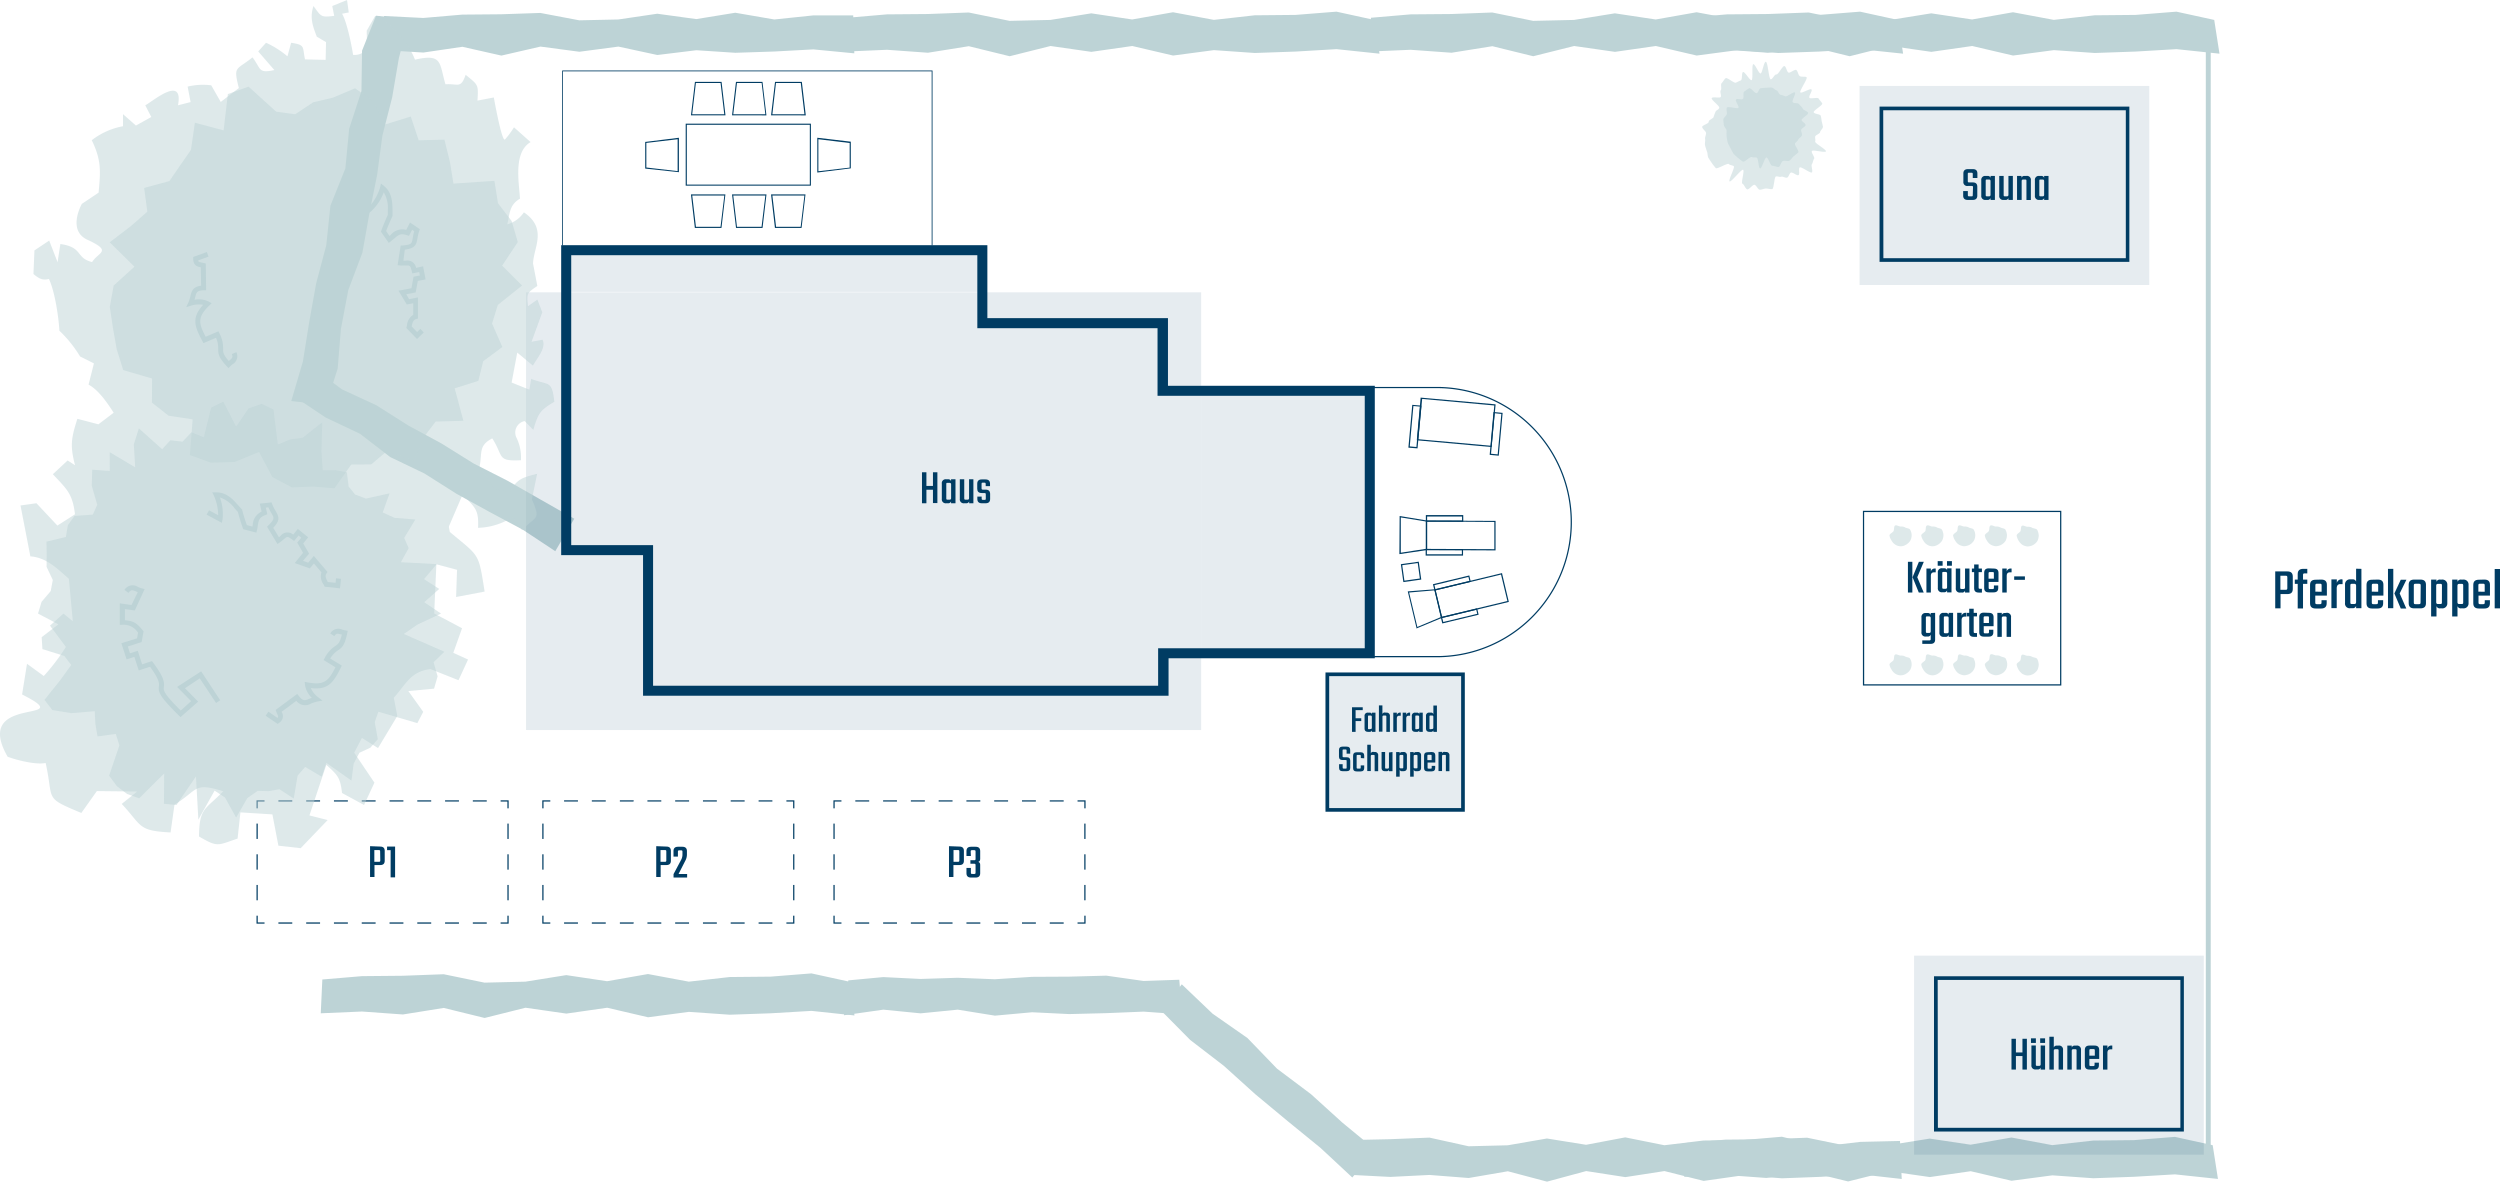 <svg xmlns="http://www.w3.org/2000/svg" id="Ebene_1" data-name="Ebene 1" viewBox="0 0 508.17 240.19"><defs><style>.cls-1{fill:#bdd3d6;}.cls-2{fill:#003c63;}.cls-3{opacity:0.1;}.cls-4{opacity:0.5;}</style></defs><polygon class="cls-1" points="173.65 10.84 165.33 10.04 157.4 10.47 149.47 10.73 141.55 10.21 133.62 11.18 125.7 9.47 117.77 10.52 109.85 9.47 101.92 11.3 93.99 9.51 86.06 10.68 78.29 10.21 78.06 3.25 86.05 3.65 93.97 2.97 101.9 2.9 109.83 2.63 117.75 4.13 125.68 3.96 133.6 2.79 141.53 3.88 149.46 2.59 157.39 3.96 165.32 3.13 173.43 3.13 173.65 10.84"></polygon><polygon class="cls-1" points="59.2 81.52 61.57 73.47 62.84 65.53 64.26 57.62 66.32 49.84 67.16 41.81 70.2 34.23 70.97 26.18 73.47 18.5 73.59 10.31 76.43 3.19 83.11 3.91 81.07 11.86 79.72 19.78 77.73 27.57 76.66 35.56 75.08 43.43 73.67 51.35 70.8 58.96 69.3 66.86 68.64 74.93 66.28 82.33 59.2 81.52"></polygon><polygon class="cls-1" points="112.87 112.04 106.26 107.67 99.48 104.05 92.75 100.35 86.26 96.24 79.32 92.91 73.18 88.18 66.21 84.88 60.12 80.81 63.01 74.32 69.51 79.14 76.51 82.38 83 86.49 89.75 90.15 96.27 94.21 103.13 97.7 109.8 101.5 116.73 105.44 112.87 112.04"></polygon><polygon class="cls-1" points="280.41 10.91 271.67 9.99 263.37 10.48 255.06 10.77 246.75 10.19 238.45 11.29 230.15 9.35 221.84 10.54 213.54 9.35 205.23 11.43 196.92 9.39 188.62 10.72 180.3 10.12 171.92 10.48 172.24 3.61 180.3 2.92 188.6 2.85 196.91 2.54 205.21 4.24 213.52 4.05 221.82 2.71 230.13 3.96 238.43 2.49 246.74 4.04 255.04 3.11 263.35 3.03 271.66 2.37 279.34 4.05 280.41 10.91"></polygon><polygon class="cls-1" points="386.84 10.91 378.1 9.99 369.8 10.48 361.49 10.77 353.19 10.19 344.88 11.29 336.58 9.35 328.27 10.54 319.97 9.35 311.66 11.43 303.35 9.39 295.05 10.72 286.73 10.12 278.35 10.48 278.67 3.61 286.73 2.92 295.03 2.85 303.33 2.54 311.64 4.24 319.95 4.05 328.25 2.71 336.55 3.96 344.86 2.49 353.16 4.04 361.47 3.11 369.78 3.03 378.09 2.37 385.77 4.05 386.84 10.91"></polygon><polygon class="cls-1" points="451.15 10.91 442.41 9.99 434.1 10.48 425.8 10.77 417.49 10.19 409.19 11.29 400.88 9.35 392.58 10.54 384.28 9.35 375.97 11.43 367.66 9.39 359.35 10.72 351.04 10.12 342.66 10.48 342.97 3.61 351.03 2.92 359.34 2.85 367.64 2.54 375.95 4.24 384.25 4.05 392.56 2.71 400.86 3.96 409.17 2.49 417.47 4.04 425.78 3.11 434.09 3.03 442.4 2.37 450.08 4.05 451.15 10.91"></polygon><polygon class="cls-1" points="173.69 206.41 164.95 205.48 156.65 205.97 148.34 206.26 140.03 205.68 131.73 206.78 123.42 204.84 115.12 206.03 106.82 204.84 98.51 206.92 90.2 204.88 81.9 206.21 73.58 205.61 65.2 205.97 65.52 199.1 73.58 198.42 81.88 198.34 90.19 198.03 98.49 199.74 106.8 199.54 115.1 198.21 123.4 199.45 131.71 197.99 140.01 199.54 148.32 198.6 156.63 198.52 164.94 197.86 172.62 199.54 173.69 206.41"></polygon><polygon class="cls-1" points="240.31 206.2 232.47 205.63 224.91 205.94 217.35 206.13 209.8 205.76 202.24 206.45 194.68 205.23 187.12 205.98 179.56 205.23 171.55 206.37 172.43 199.28 179.54 198.61 187.1 198.99 194.66 198.75 202.22 199.05 209.77 198.56 217.34 198.52 224.89 198.32 232.46 199.4 239.71 199.15 240.31 206.2"></polygon><polygon class="cls-1" points="274.88 239.35 268.45 233.36 261.78 227.92 255.16 222.42 248.77 216.65 241.93 211.39 236.04 205.44 240.22 200.08 246.48 206.05 253.57 211 259.57 217.22 266.47 222.4 272.86 228.19 279.53 233.69 274.88 239.35"></polygon><polygon class="cls-1" points="386.56 239.65 378.14 238.7 370.18 239.21 362.22 239.51 354.26 238.91 346.3 240.04 338.33 238.04 330.38 239.27 322.42 238.04 314.46 240.19 306.5 238.08 298.53 239.45 290.57 238.83 282.6 239.23 274.89 238.83 274.36 231.74 282.6 231.56 290.56 231.24 298.52 233 306.48 232.8 314.44 231.42 322.4 232.7 330.36 231.19 338.32 232.79 346.27 231.83 354.24 231.74 362.2 231.06 370.16 233.04 378.13 232.11 386.21 231.92 386.56 239.65"></polygon><polygon class="cls-1" points="450.84 239.64 442.1 238.71 433.8 239.2 425.49 239.5 417.19 238.91 408.88 240.01 400.58 238.07 392.27 239.26 383.97 238.07 375.66 240.15 367.35 238.11 359.05 239.44 350.73 238.84 342.35 239.2 342.67 232.33 350.73 231.65 359.03 231.57 367.33 231.26 375.64 232.97 383.95 232.77 392.25 231.44 400.55 232.68 408.86 231.22 417.16 232.77 425.47 231.84 433.78 231.75 442.09 231.09 449.77 232.78 450.84 239.64"></polygon><path class="cls-2" d="M190.54,96v6.26h-.9V99.55h-1.33v2.75h-.9V96h.9v2.78h1.33V96Z" transform="translate(0 0)"></path><path class="cls-2" d="M194.22,97.42v4.88h-.9v-.39a.59.59,0,0,1-.62.39h-.36a.8.8,0,0,1-.9-.67.74.74,0,0,1,0-.21V98.31a.79.79,0,0,1,.67-.89.88.88,0,0,1,.23,0h.36a.59.59,0,0,1,.62.39v-.39ZM193,101.57c.23,0,.33-.09.33-.35V98.5c0-.26-.1-.35-.33-.35h-.35c-.24,0-.3,0-.3.29v2.84c0,.24.06.29.3.29Z" transform="translate(0 0)"></path><path class="cls-2" d="M197.86,97.42v4.88H197v-.39a.59.59,0,0,1-.62.39H196a.8.8,0,0,1-.9-.67.74.74,0,0,1,0-.21v-4h.9v3.86c0,.24.06.29.3.29h.35c.23,0,.33-.09.33-.35v-3.8Z" transform="translate(0 0)"></path><path class="cls-2" d="M200.38,100.51c0-.24-.06-.29-.3-.29h-.51c-.65,0-.93-.31-.93-.88v-1c0-.58.29-.89.93-.89h.73c.65,0,.94.31.94.89v.47h-.88V98.4c0-.24-.06-.29-.3-.29h-.24c-.24,0-.3,0-.3.29v.84c0,.24.06.29.3.29h.52c.64,0,.92.31.92.89v1c0,.57-.29.88-.93.88h-.74c-.64,0-.93-.31-.93-.88v-.48h.88v.38c0,.24.06.29.3.29h.24c.24,0,.3,0,.3-.29Z" transform="translate(0 0)"></path><path class="cls-2" d="M292.56,133.6H278.3V78.65h14.26a27.48,27.48,0,0,1,0,54.95Zm-14-.25h14a27.23,27.23,0,0,0,0-54.45h-14Z" transform="translate(0 0)"></path><path class="cls-2" d="M131.15,34.27V28.84h.1L138,28v7Zm.23-5.22v5l6.36.74V28.3Z" transform="translate(0 0)"></path><path class="cls-2" d="M166.13,35.07V28l6.81.8v5.43h-.1Zm.22-6.77v6.51l6.36-.74v-5Z" transform="translate(0 0)"></path><path class="cls-2" d="M148.8,39.52h7l-.8,6.81h-5.4v-.1Zm6.77.23h-6.52l.75,6.35h5Z" transform="translate(0 0)"></path><path class="cls-2" d="M140.45,39.52h7l-.8,6.81h-5.42v-.1Zm6.78.23h-6.52l.75,6.35h5Z" transform="translate(0 0)"></path><path class="cls-2" d="M156.73,39.52h7l-.8,6.81h-5.42v-.1Zm6.78.23H157l.75,6.35h5Z" transform="translate(0 0)"></path><path class="cls-2" d="M140.45,23.45l.81-6.81h5.42v.1l.79,6.71Zm1-6.58-.75,6.36h6.52l-.75-6.36Z" transform="translate(0 0)"></path><path class="cls-2" d="M148.8,23.45l.8-6.81H155v.1l.79,6.71Zm1-6.58-.75,6.36h6.52l-.75-6.36Z" transform="translate(0 0)"></path><path class="cls-2" d="M156.73,23.45l.81-6.81H163v.1l.79,6.71Zm1-6.58L157,23.23h6.52l-.75-6.36Z" transform="translate(0 0)"></path><path class="cls-2" d="M139.38,37.74V25.14h25.45v12.6Zm.23-12.37V37.52h25V25.37Z" transform="translate(0 0)"></path><polygon class="cls-2" points="114.28 14.33 189.55 14.33 189.55 49.91 189.38 49.91 189.38 14.5 114.44 14.5 114.44 49.91 114.28 49.91 114.28 14.33"></polygon><path class="cls-2" d="M237.41,78.42V64.67H200.7V49.84H114.07v63h16.64v28.58H237.53V133.8h41.92V78.42Zm40,45.05v8.3h-42v7.62H132.75V110.81H116.11V51.88h82.55V66.71h36.63V80.46h42.12v43Z" transform="translate(0 0)"></path><path class="cls-2" d="M297.75,165H269.43V136.69h28.32Zm-27.57-.75H297V137.44H270.18Z" transform="translate(0 0)"></path><g class="cls-3"><rect class="cls-2" x="106.93" y="59.42" width="137.23" height="88.97"></rect></g><g class="cls-3"><rect class="cls-2" x="244.17" y="78.42" width="35.28" height="55.05"></rect></g><g class="cls-3"><rect class="cls-2" x="269.43" y="137.11" width="27.56" height="27.53"></rect></g><path class="cls-2" d="M401.05,38.09c0-.24-.05-.29-.28-.29H400a.79.79,0,0,1-.91-.65,1,1,0,0,1,0-.24V35.26c0-.57.29-.88.93-.88h1c.64,0,.92.31.92.88v.92H401V35.4c0-.24-.05-.29-.3-.29h-.42c-.23,0-.29,0-.29.29v1.39c0,.24.06.29.29.29H401c.64,0,.92.31.92.88v1.8c0,.57-.29.88-.94.88h-1c-.64,0-.93-.31-.93-.88v-.92H400v.78c0,.24.06.29.3.29h.42c.23,0,.28,0,.28-.29Z" transform="translate(0 0)"></path><path class="cls-2" d="M405.5,35.76v4.88h-.89v-.39a.59.59,0,0,1-.62.39h-.36a.8.8,0,0,1-.9-.67.74.74,0,0,1,0-.21V36.65a.79.79,0,0,1,.67-.89h.6a.59.59,0,0,1,.62.39v-.39Zm-1.22,4.15c.23,0,.33-.09.33-.35V36.84c0-.26-.1-.35-.33-.35h-.35c-.24,0-.3,0-.3.29v2.84c0,.24.06.29.3.29Z" transform="translate(0 0)"></path><path class="cls-2" d="M409.15,35.76v4.88h-.9v-.39a.58.58,0,0,1-.61.39h-.36a.8.8,0,0,1-.9-.67.74.74,0,0,1,0-.21v-4h.9v3.86c0,.24.06.29.29.29h.35c.23,0,.33-.09.33-.35v-3.8Z" transform="translate(0 0)"></path><path class="cls-2" d="M411.9,35.76a.79.79,0,0,1,.91.65,1,1,0,0,1,0,.24v4h-.9V36.78c0-.24-.05-.29-.3-.29h-.34c-.23,0-.33.09-.33.35v3.8H410V35.76h.9v.39a.59.59,0,0,1,.62-.39Z" transform="translate(0 0)"></path><path class="cls-2" d="M416.4,35.76v4.88h-.89v-.39a.59.59,0,0,1-.62.39h-.36a.8.8,0,0,1-.9-.67.74.74,0,0,1,0-.21V36.65a.79.79,0,0,1,.67-.89h.59a.59.59,0,0,1,.62.39v-.39Zm-1.22,4.15c.23,0,.33-.09.33-.35V36.84c0-.26-.1-.35-.33-.35h-.35c-.24,0-.3,0-.3.29v2.84c0,.24.06.29.3.29Z" transform="translate(0 0)"></path><path class="cls-2" d="M432.83,53.23H382.05V21.67h50.78Zm-50-.75h49.28V22.42H382.8Z" transform="translate(0 0)"></path><g class="cls-3"><rect class="cls-2" x="377.99" y="17.47" width="58.89" height="40.46"></rect></g><path class="cls-2" d="M412,211.15v6.26h-.9v-2.75h-1.33v2.75h-.9v-6.26h.9v2.78h1.33v-2.78Z" transform="translate(0 0)"></path><path class="cls-2" d="M413.83,212h-1v-.94h1Zm1.87.53v4.88h-.9V217a.59.59,0,0,1-.62.39h-.36a.8.8,0,0,1-.9-.67.74.74,0,0,1,0-.21v-4h.9v3.86c0,.24.06.29.3.29h.35c.23,0,.33-.09.33-.35v-3.8Zm0-1.47V212h-1v-.94Z" transform="translate(0 0)"></path><path class="cls-2" d="M418.44,212.53a.81.81,0,0,1,.91.68.74.74,0,0,1,0,.21v4h-.9v-3.86c0-.24-.06-.29-.3-.29h-.35c-.23,0-.33.09-.33.35v3.8h-.9v-6.69h.9v2.2a.59.59,0,0,1,.62-.39Z" transform="translate(0 0)"></path><path class="cls-2" d="M422.09,212.53a.81.81,0,0,1,.91.68.74.74,0,0,1,0,.21v4h-.9v-3.86c0-.24-.06-.29-.3-.29h-.35c-.23,0-.33.09-.33.35v3.8h-.9v-4.88h.9v.39a.59.59,0,0,1,.62-.39Z" transform="translate(0 0)"></path><path class="cls-2" d="M425.76,212.53c.65,0,.94.31.94.89v1.83h-2v1.16c0,.23.06.29.3.29h.46c.24,0,.3-.06.3-.3V216h.88v.53c0,.57-.29.88-.93.88h-1c-.64,0-.93-.31-.93-.88v-3.11c0-.58.29-.89.93-.89Zm.05,2.06v-1.06c0-.23-.05-.29-.29-.29H425c-.24,0-.3.06-.3.29v1.06Z" transform="translate(0 0)"></path><path class="cls-2" d="M429.36,212.52v.78H429c-.43,0-.63.24-.63.74v3.37h-.9v-4.88h.9v.6a.81.81,0,0,1,.79-.61Z" transform="translate(0 0)"></path><path class="cls-2" d="M443.91,230H393.12V198.44h50.79Zm-50-.75H443.2V199.19H393.87Z" transform="translate(0 0)"></path><g class="cls-3"><rect class="cls-2" x="389.07" y="194.25" width="58.89" height="40.46"></rect></g><g class="cls-3"><rect class="cls-2" x="114.28" y="49.9" width="85.68" height="9.43"></rect></g><path class="cls-2" d="M284.45,112.64l.05-7.75,5.59.92v6Zm.29-7.46v7.17l5.1-.79V106Z" transform="translate(0 0)"></path><path class="cls-2" d="M304,111.88l-14.17-.06v-6l14.17.06Zm-13.92-.31,13.67.06V106.1l-13.67-.1Z" transform="translate(0 0)"></path><path class="cls-2" d="M297.44,106.07h-7.61V104.7h7.6Zm-7.35-.28h7.1V105h-7.1Z" transform="translate(0 0)"></path><path class="cls-2" d="M297.39,112.94h-7.6V111.6h7.6Zm-7.35-.28h7.11v-.84h-7.1Z" transform="translate(0 0)"></path><path class="cls-2" d="M287.92,127.75v-.14l-1.77-7.4,5.65-.44v.1l1.36,5.7Zm-1.49-7.31,1.67,7,4.76-2L291.57,120Z" transform="translate(0 0)"></path><path class="cls-2" d="M292.92,125.67v-.12l-1.37-5.74,13.78-3.32v.12l1.37,5.74Zm-1.1-5.67,1.29,5.37,13.29-3.2-1.29-5.38Z" transform="translate(0 0)"></path><path class="cls-2" d="M291.58,120.05l-.31-1.3,7.39-1.78.31,1.3Zm0-1.11.19.81,6.91-1.66-.2-.82Z" transform="translate(0 0)"></path><path class="cls-2" d="M293.17,126.73l-.31-1.3,7.39-1.78.31,1.3Zm0-1.12.2.82,6.9-1.66-.19-.82Z" transform="translate(0 0)"></path><path class="cls-2" d="M285.26,118.32l-.51-3.64,3.64-.51.51,3.64Zm-.23-3.43.44,3.14,3.14-.44-.43-3.14Z" transform="translate(0 0)"></path><path class="cls-2" d="M303.2,90.87,288,89.5v-.12l.77-8.56L304,82.19v.13Zm-14.89-1.59L303,90.6l.74-8.18-14.66-1.33Z" transform="translate(0 0)"></path><path class="cls-2" d="M304.65,92.63l-1.84-.17v-.12l.77-8.59,1.85.17V84Zm-1.57-.4,1.35.13.74-8.22L303.82,84Z" transform="translate(0 0)"></path><path class="cls-2" d="M288.14,91.14,286.29,91v-.13l.78-8.58,1.85.16v.13Zm-1.58-.4,1.35.12.74-8.21-1.35-.12Z" transform="translate(0 0)"></path><path class="cls-2" d="M419,139.34H378.67V103.83H419Zm-40.07-.25h39.82v-35H378.92Z" transform="translate(0 0)"></path><polygon class="cls-2" points="220.66 187.75 219.03 187.75 219.03 187.5 220.41 187.5 220.41 186.13 220.66 186.13 220.66 187.75"></polygon><path class="cls-2" d="M216.21,187.75h-2.83v-.25h2.83Zm-5.65,0h-2.82v-.25h2.82Zm-5.65,0h-2.82v-.25h2.82Zm-5.64,0h-2.82v-.25h2.82Zm-5.65,0H190.8v-.25h2.82Zm-5.64,0h-2.83v-.25H188Zm-5.65,0h-2.82v-.25h2.82Zm-5.65,0h-2.82v-.25h2.82Z" transform="translate(0 0)"></path><polygon class="cls-2" points="171.04 187.75 169.41 187.75 169.41 186.13 169.66 186.13 169.66 187.5 171.04 187.5 171.04 187.75"></polygon><path class="cls-2" d="M169.66,183h-.25v-3.12h.25Zm0-6.23h-.25v-3.12h.25Zm0-6.24h-.25v-3.12h.25Z" transform="translate(0 0)"></path><polygon class="cls-2" points="169.66 164.31 169.41 164.31 169.41 162.68 171.04 162.68 171.04 162.93 169.66 162.93 169.66 164.31"></polygon><path class="cls-2" d="M216.21,162.93h-2.83v-.25h2.83Zm-5.65,0h-2.82v-.25h2.82Zm-5.65,0h-2.82v-.25h2.82Zm-5.64,0h-2.83v-.25h2.83Zm-5.65,0H190.8v-.25h2.82Zm-5.64,0h-2.83v-.25H188Zm-5.65,0h-2.82v-.25h2.82Zm-5.65,0h-2.82v-.25h2.82Z" transform="translate(0 0)"></path><polygon class="cls-2" points="220.66 164.31 220.41 164.31 220.41 162.93 219.03 162.93 219.03 162.68 220.66 162.68 220.66 164.31"></polygon><path class="cls-2" d="M220.65,183h-.25v-3.12h.25Zm0-6.23h-.25v-3.12h.25Zm0-6.24h-.25v-3.12h.25Z" transform="translate(0 0)"></path><polygon class="cls-2" points="161.47 187.75 159.85 187.75 159.85 187.5 161.22 187.5 161.22 186.13 161.47 186.13 161.47 187.75"></polygon><path class="cls-2" d="M157,187.75h-2.8v-.25H157Zm-5.64,0h-2.83v-.25h2.83Zm-5.65,0h-2.82v-.25h2.82Zm-5.65,0h-2.82v-.25h2.82Zm-5.64,0H131.6v-.25h2.82Zm-5.65,0H126v-.25h2.82Zm-5.64,0H120.3v-.25h2.83Zm-5.65,0h-2.82v-.25h2.82Z" transform="translate(0 0)"></path><polygon class="cls-2" points="111.86 187.75 110.23 187.75 110.23 186.13 110.48 186.13 110.48 187.5 111.86 187.5 111.86 187.75"></polygon><path class="cls-2" d="M110.48,183h-.25v-3.12h.25Zm0-6.23h-.25v-3.12h.25Zm0-6.24h-.25v-3.12h.25Z" transform="translate(0 0)"></path><polygon class="cls-2" points="110.48 164.31 110.23 164.31 110.23 162.68 111.86 162.68 111.86 162.93 110.48 162.93 110.48 164.31"></polygon><path class="cls-2" d="M157,162.93h-2.8v-.25H157Zm-5.64,0h-2.83v-.25h2.83Zm-5.65,0h-2.82v-.25h2.82Zm-5.64,0h-2.83v-.25h2.83Zm-5.65,0H131.6v-.25h2.82Zm-5.65,0H126v-.25h2.82Zm-5.64,0H120.3v-.25h2.83Zm-5.65,0h-2.82v-.25h2.82Z" transform="translate(0 0)"></path><polygon class="cls-2" points="161.47 164.31 161.22 164.31 161.22 162.93 159.85 162.93 159.85 162.68 161.47 162.68 161.47 164.31"></polygon><path class="cls-2" d="M161.47,183h-.25v-3.12h.25Zm0-6.23h-.25v-3.12h.25Zm0-6.24h-.25v-3.12h.25Z" transform="translate(0 0)"></path><polygon class="cls-2" points="103.39 187.75 101.76 187.75 101.76 187.5 103.14 187.5 103.14 186.13 103.39 186.13 103.39 187.75"></polygon><path class="cls-2" d="M98.94,187.75H96.11v-.25h2.83Zm-5.65,0H90.47v-.25h2.82Zm-5.64,0H84.82v-.25h2.83Zm-5.65,0H79.18v-.25H82Zm-5.65,0H73.53v-.25h2.82Zm-5.64,0H67.88v-.25h2.83Zm-5.65,0H62.24v-.25h2.82Zm-5.65,0H56.59v-.25h2.82Z" transform="translate(0 0)"></path><polygon class="cls-2" points="53.77 187.75 52.14 187.75 52.14 186.13 52.39 186.13 52.39 187.5 53.77 187.5 53.77 187.75"></polygon><path class="cls-2" d="M52.39,183h-.25v-3.12h.25Zm0-6.23h-.25v-3.12h.25Zm0-6.24h-.25v-3.12h.25Z" transform="translate(0 0)"></path><polygon class="cls-2" points="52.39 164.31 52.14 164.31 52.14 162.68 53.77 162.68 53.77 162.93 52.39 162.93 52.39 164.31"></polygon><path class="cls-2" d="M98.94,162.93H96.11v-.25h2.83Zm-5.65,0H90.47v-.25h2.82Zm-5.64,0H84.82v-.25h2.83Zm-5.65,0H79.18v-.25H82Zm-5.65,0H73.53v-.25h2.82Zm-5.64,0H67.88v-.25h2.83Zm-5.65,0H62.24v-.25h2.82Zm-5.65,0H56.59v-.25h2.82Z" transform="translate(0 0)"></path><polygon class="cls-2" points="103.39 164.31 103.14 164.31 103.14 162.93 101.76 162.93 101.76 162.68 103.39 162.68 103.39 164.31"></polygon><path class="cls-2" d="M103.39,183h-.25v-3.12h.25Zm0-6.23h-.25v-3.12h.25Zm0-6.24h-.25v-3.12h.25Z" transform="translate(0 0)"></path><path class="cls-2" d="M387.82,114.19h.9v6.26h-.9Zm1.9,3.14,1.31,3.12h-1l-1.27-3.12,1.29-3.14h1Z" transform="translate(0 0)"></path><path class="cls-2" d="M393.47,115.56v.78h-.36c-.43,0-.63.24-.63.74v3.37h-.9v-4.88h.9v.6a.81.81,0,0,1,.79-.61Z" transform="translate(0 0)"></path><path class="cls-2" d="M394.87,115h-1v-.94h1Zm.91.53h.9v4.88h-.9V120a.59.59,0,0,1-.62.39h-.36a.8.8,0,0,1-.9-.67.74.74,0,0,1,0-.21v-3.11a.79.79,0,0,1,.67-.89.88.88,0,0,1,.23,0h.36a.59.59,0,0,1,.62.39Zm-.33,4.15c.23,0,.33-.09.33-.35v-2.72c0-.26-.1-.35-.33-.35h-.35c-.24,0-.3,0-.3.29v2.84c0,.24.06.29.3.29Zm1.31-5.62V115h-1v-.94Z" transform="translate(0 0)"></path><path class="cls-2" d="M400.33,115.57v4.88h-.9v-.39a.59.59,0,0,1-.62.39h-.36a.8.8,0,0,1-.9-.67.74.74,0,0,1,0-.21v-4h.9v3.86c0,.24.06.29.3.29h.35c.23,0,.33-.09.33-.35v-3.8Z" transform="translate(0 0)"></path><path class="cls-2" d="M402.19,116.3v3.09c0,.24.05.29.29.29h.38v.77h-.64c-.65,0-.94-.31-.94-.88V116.3h-.46v-.73h.46v-.83h.91v.83h.67v.73Z" transform="translate(0 0)"></path><path class="cls-2" d="M405.29,115.57c.65,0,.94.31.94.89v1.83h-2v1.16c0,.23.06.29.3.29H405c.24,0,.3-.06.3-.3V119h.88v.53c0,.57-.29.88-.93.88h-1c-.64,0-.93-.31-.93-.88v-3.11c0-.58.29-.89.93-.89Zm0,2.06v-1.06c0-.23,0-.29-.29-.29h-.49c-.24,0-.3.06-.3.29v1.06Z" transform="translate(0 0)"></path><path class="cls-2" d="M408.89,115.56v.78h-.36c-.43,0-.63.24-.63.74v3.37H407v-4.88h.9v.6a.81.81,0,0,1,.79-.61Z" transform="translate(0 0)"></path><path class="cls-2" d="M409.42,117.16h2.18v.7h-2.18Z" transform="translate(0 0)"></path><path class="cls-2" d="M393.35,124.57V130c0,.58-.29.88-.94.88h-1.67v-.71h1.41c.24,0,.3-.06.3-.29V129a.59.59,0,0,1-.62.39h-.36a.8.8,0,0,1-.9-.66.89.89,0,0,1,0-.23v-3a.79.79,0,0,1,.67-.89.88.88,0,0,1,.23,0h.36a.59.59,0,0,1,.62.39v-.39Zm-1.23,4.09c.23,0,.33-.09.33-.35v-2.66c0-.26-.1-.35-.33-.35h-.35c-.24,0-.3,0-.3.29v2.78c0,.23.06.29.3.29Z" transform="translate(0 0)"></path><path class="cls-2" d="M397,124.57v4.88h-.9v-.39a.59.59,0,0,1-.62.39h-.36a.8.8,0,0,1-.9-.67.74.74,0,0,1,0-.21v-3.11a.79.79,0,0,1,.67-.89h.59a.59.59,0,0,1,.62.39v-.39Zm-1.23,4.15c.23,0,.33-.09.33-.35v-2.72c0-.26-.1-.35-.33-.35h-.35c-.24,0-.3,0-.3.29v2.84c0,.24.06.29.3.29Z" transform="translate(0 0)"></path><path class="cls-2" d="M399.72,124.56v.78h-.36c-.43,0-.63.24-.63.74v3.37h-.9v-4.88h.9v.6a.81.81,0,0,1,.79-.61Z" transform="translate(0 0)"></path><path class="cls-2" d="M401.19,125.3v3.09c0,.24.05.29.29.29h.38v.77h-.64c-.65,0-.94-.31-.94-.88V125.3h-.46v-.73h.46v-.83h.91v.83h.67v.73Z" transform="translate(0 0)"></path><path class="cls-2" d="M404.29,124.57c.65,0,.94.31.94.89v1.83h-2v1.16c0,.23.06.29.3.29H404c.24,0,.3-.06.3-.3V128h.88v.53c0,.57-.29.88-.93.88h-1c-.64,0-.93-.31-.93-.88v-3.11c0-.58.29-.89.93-.89Zm0,2.06v-1.06c0-.23,0-.29-.29-.29h-.49c-.24,0-.3.06-.3.29v1.06Z" transform="translate(0 0)"></path><path class="cls-2" d="M407.87,124.57a.81.81,0,0,1,.91.68.74.74,0,0,1,0,.21v4h-.9V125.6c0-.24-.06-.29-.3-.29h-.35c-.23,0-.33.09-.33.35v3.8H406v-4.88h.9V125a.59.59,0,0,1,.62-.39Z" transform="translate(0 0)"></path><path class="cls-2" d="M135.44,172.08c.65,0,.93.31.93.88v2c0,.58-.28.88-.93.88h-1.15v2.42h-.9V172Zm0,1c0-.24-.06-.29-.3-.29h-.88v2.39h.88c.24,0,.3-.06.3-.3Z" transform="translate(0 0)"></path><path class="cls-2" d="M137.8,174.12h-.9V173c0-.57.29-.88.93-.88h.86c.64,0,.94.31.94.88v.63a2.64,2.64,0,0,1-.35,1.37l-1.35,2.65h1.74v.73h-2.76v-.7l1.53-2.88a2.29,2.29,0,0,0,.28-1.2v-.46c0-.24-.05-.29-.3-.29h-.32c-.24,0-.3.05-.3.29Z" transform="translate(0 0)"></path><path class="cls-2" d="M77.27,172.08c.65,0,.93.31.93.88v2c0,.58-.28.88-.93.88H76.12v2.42h-.9V172Zm0,1c0-.24-.06-.29-.3-.29h-.88v2.39H77c.24,0,.3-.06.3-.3Z" transform="translate(0 0)"></path><path class="cls-2" d="M80.31,178.34H79.4v-5.53h-.72v-.73h1.63Z" transform="translate(0 0)"></path><path class="cls-2" d="M195,172.08c.65,0,.93.31.93.88v2c0,.58-.28.88-.93.88h-1.2v2.42h-.9V172Zm0,1c0-.24-.06-.29-.3-.29h-.88v2.39h.88c.24,0,.3-.06.3-.3Z" transform="translate(0 0)"></path><path class="cls-2" d="M197.35,174h-.9v-1c0-.57.29-.88.93-.88h.92c.65,0,.94.31.94.88v1.58c0,.34-.13.56-.4.62.27.06.4.25.4.58v1.72c0,.57-.29.88-.94.88h-.92c-.64,0-.93-.31-.93-.88v-1.07h.9v.93c0,.24.06.29.3.29H198c.24,0,.3-.05.3-.29v-1.5c0-.24-.06-.29-.3-.29h-.75v-.72H198c.24,0,.3,0,.3-.29V173.1c0-.24-.06-.29-.3-.29h-.39c-.24,0-.3.05-.3.29Z" transform="translate(0 0)"></path><g class="cls-4"><path class="cls-1" d="M346,25.81c0,.38.74.83.78,1.2s-.26.9-.19,1.26-.1.94,0,1.3a10.74,10.74,0,0,0,.38,1.22c.15.35.12,1,.29,1.29s.51.77.72,1.09a9.94,9.94,0,0,0,.79,1c.24.27,2.39-1.09,2.65-.82s.71.2,1,.44-1.16,2.88-.85,3.09,2.42-2.55,2.75-2.37-.48,2.7-.13,2.84.58,1,.94,1.14,1.13-1,1.51-.92.7,1,1.08,1,.88-.25,1.26-.25.88.16,1.25.12.4-2.5.77-2.57.71.16,1.07.05.86.32,1.2.18.4-.79.73-1,1.27.7,1.58.49-.05-1.31.24-1.55,2.22,1.26,2.48,1-.21-1.35,0-1.65.24-.81.45-1.12-.63-1.22-.45-1.56,2.7.41,2.85.06-2.29-1.65-2.18-2-.06-.67,0-1,.93-.54,1-.91.58-.71.58-1.09a11.13,11.13,0,0,0-.26-1.11,10.68,10.68,0,0,0-.18-1.11c-.08-.37-1.33-.36-1.44-.72s1.87-1.45,1.73-1.79-.54-.66-.72-1-1.67.14-1.88-.17.66-1.4.42-1.69-2,.86-2.26.6,1.56-2.83,1.26-3.07-1,0-1.37-.24-.38-1-.71-1.23-1.25.66-1.6.51-.46-1.21-.82-1.32-1.26,1.77-1.63,1.7-.78,1-1.16,1-.58-3.57-1-3.57-.7,2.34-1.07,2.37-1.1-1.95-1.47-1.88,0,3.13-.35,3.24-1.39-1.79-1.73-1.65-.11,1.52-.44,1.7a9,9,0,0,0-1,.46c-.32.21-1.82-1.14-2.11-.9s-.53.72-.8,1,.05,1.15-.18,1.44.16,1.05,0,1.36-1.66-.1-1.84.24,1.67,1.61,1.53,2-.66.45-.77.81a9.25,9.25,0,0,0-.37,1c-.07.37-1,.58-1,1S346,25.43,346,25.81Z" transform="translate(0 0)"></path></g><g class="cls-4"><path class="cls-1" d="M409.92,108.86a3,3,0,0,0,1.14,1.87,2.46,2.46,0,0,0,1.08.35,2.59,2.59,0,0,0,1.12-.29,2.5,2.5,0,0,0,.86-.79,2.64,2.64,0,0,0,.29-1.14,2.8,2.8,0,0,0-.3-1.14c-.18-.3-.75-.28-1.05-.45a1.63,1.63,0,0,0-.92-.19c-.36,0-.85-.37-1.14-.2s-.15.83-.33,1.13S409.92,108.5,409.92,108.86Z" transform="translate(0 0)"></path></g><g class="cls-4"><path class="cls-1" d="M403.45,108.86a2.44,2.44,0,0,0,.41,1,2.24,2.24,0,0,0,.74.82,2.46,2.46,0,0,0,1.08.35,2.59,2.59,0,0,0,1.12-.29,2.5,2.5,0,0,0,.86-.79,2.64,2.64,0,0,0,.29-1.14,2.53,2.53,0,0,0-.31-1.14c-.17-.3-.74-.28-1-.45a1.63,1.63,0,0,0-.92-.19c-.36,0-.85-.37-1.14-.2s-.15.83-.33,1.13S403.45,108.5,403.45,108.86Z" transform="translate(0 0)"></path></g><g class="cls-4"><path class="cls-1" d="M397,108.86a2.44,2.44,0,0,0,.41,1,2.24,2.24,0,0,0,.74.82,2.46,2.46,0,0,0,1.08.35,2.59,2.59,0,0,0,1.12-.29,2.47,2.47,0,0,0,.85-.79,2.27,2.27,0,0,0,0-2.28c-.17-.3-.74-.28-1-.45a1.63,1.63,0,0,0-.92-.19c-.36,0-.85-.37-1.14-.2s-.15.83-.33,1.13S397,108.5,397,108.86Z" transform="translate(0 0)"></path></g><g class="cls-4"><path class="cls-1" d="M390.53,108.86a2.44,2.44,0,0,0,.41,1,2.21,2.21,0,0,0,.73.82,2,2,0,0,0,2.2.06,2.5,2.5,0,0,0,.86-.79,2.27,2.27,0,0,0,0-2.28c-.17-.3-.74-.28-1-.45a1.63,1.63,0,0,0-.92-.19c-.36,0-.85-.37-1.15-.2s-.15.83-.32,1.13S390.53,108.5,390.53,108.86Z" transform="translate(0 0)"></path></g><g class="cls-4"><path class="cls-1" d="M384.07,108.86a2.44,2.44,0,0,0,.41,1,2.21,2.21,0,0,0,.73.82,2,2,0,0,0,2.2.06,2.5,2.5,0,0,0,.86-.79,2.27,2.27,0,0,0,0-2.28c-.17-.3-.75-.28-1-.45a1.6,1.6,0,0,0-.91-.19c-.36,0-.86-.37-1.15-.2s-.15.83-.32,1.13S384.07,108.5,384.07,108.86Z" transform="translate(0 0)"></path></g><g class="cls-4"><path class="cls-1" d="M409.92,135.09a3,3,0,0,0,1.14,1.87,2.46,2.46,0,0,0,1.08.35,2.59,2.59,0,0,0,1.12-.29,2.82,2.82,0,0,0,.86-.79,2.64,2.64,0,0,0,.29-1.14,2.8,2.8,0,0,0-.3-1.14c-.18-.3-.75-.28-1.05-.45a1.63,1.63,0,0,0-.92-.19c-.36,0-.85-.37-1.14-.2s-.15.83-.33,1.13S409.92,134.73,409.92,135.09Z" transform="translate(0 0)"></path></g><g class="cls-4"><path class="cls-1" d="M403.45,135.09a2.44,2.44,0,0,0,.41,1,2.24,2.24,0,0,0,.74.82,2.46,2.46,0,0,0,1.08.35,2.59,2.59,0,0,0,1.12-.29A2.07,2.07,0,0,0,408,135a2.53,2.53,0,0,0-.31-1.14c-.17-.3-.74-.28-1-.45a1.63,1.63,0,0,0-.92-.19c-.36,0-.85-.37-1.14-.2s-.15.83-.33,1.13S403.45,134.73,403.45,135.09Z" transform="translate(0 0)"></path></g><g class="cls-4"><path class="cls-1" d="M397,135.09a2.44,2.44,0,0,0,.41,1,2.24,2.24,0,0,0,.74.82,2.46,2.46,0,0,0,1.08.35,2.59,2.59,0,0,0,1.12-.29,2.21,2.21,0,0,0,.88-3l0-.07c-.17-.3-.74-.28-1-.45a1.63,1.63,0,0,0-.92-.19c-.36,0-.85-.37-1.14-.2s-.15.83-.33,1.13S397,134.73,397,135.09Z" transform="translate(0 0)"></path></g><g class="cls-4"><path class="cls-1" d="M390.53,135.09a2.44,2.44,0,0,0,.41,1,2.21,2.21,0,0,0,.73.82,2,2,0,0,0,2.2.06,2.6,2.6,0,0,0,.86-.79,2.27,2.27,0,0,0,0-2.28c-.17-.3-.74-.28-1-.45a1.63,1.63,0,0,0-.92-.19c-.36,0-.85-.37-1.15-.2s-.15.83-.32,1.13S390.53,134.73,390.53,135.09Z" transform="translate(0 0)"></path></g><g class="cls-4"><path class="cls-1" d="M384.07,135.09a2.44,2.44,0,0,0,.41,1,2.21,2.21,0,0,0,.73.82,2,2,0,0,0,2.2.06,2.6,2.6,0,0,0,.86-.79,2.27,2.27,0,0,0,0-2.28c-.17-.3-.75-.28-1-.45a1.6,1.6,0,0,0-.91-.19c-.36,0-.86-.37-1.15-.2s-.15.83-.32,1.13S384.07,134.73,384.07,135.09Z" transform="translate(0 0)"></path></g><g class="cls-4"><path class="cls-1" d="M350.4,25.36c0,.38.52.81.57,1.17a8.28,8.28,0,0,0,0,1.22A10.09,10.09,0,0,0,351.2,29a9.61,9.61,0,0,0,.56,1.11,12,12,0,0,0,.6,1.12,9.46,9.46,0,0,0,.92.87,10.43,10.43,0,0,0,1,.75c.31.2,1.48-1.09,1.82-.93s.66,0,1,.13.32,2.14.68,2.19.9-2.22,1.28-2.22.83,1.73,1.19,1.68,1,.33,1.31.23.51-1.06.84-1.21,1,.14,1.33-.06.57-.65.85-.89a9.86,9.86,0,0,0,.94-.77c.25-.28-.84-1.55-.64-1.86s.51-.45.66-.78.63-.49.73-.85-.2-.73-.15-1.1.9-.64.9-1-.76-.67-.81-1,1.43-1.11,1.33-1.46-1-.54-1.11-.88-.53-.59-.73-.9-1-.1-1.28-.38.71-1.79.43-2-1.69,1-2,.78a5.34,5.34,0,0,0-1-.33c-.33-.16-.4-.77-.76-.88s-.61-.52-1-.57a10,10,0,0,0-1.1.06,6.59,6.59,0,0,0-1.09.09c-.37.05-.48.91-.83,1s-1.2-1.17-1.53-1a9.86,9.86,0,0,0-1,.69c-.31.2,0,1.23-.26,1.48s-1.16-.16-1.4.12.68,1.36.49,1.67-2.21-.38-2.36,0,.07.93,0,1.28-.66.73-.71,1.1A10.31,10.31,0,0,0,350.4,25.36Z" transform="translate(0 0)"></path></g><g class="cls-4"><path class="cls-1" d="M100.06,89.11c2.38,3.68.86,4.69,5.83,4.44A9.15,9.15,0,0,0,105,89a2.37,2.37,0,0,1,1.65-3.41l1.75,1.79c1-3.29,1.23-3.91,4.28-5.71-.52-4.45-1-3.25-4.72-4.65l-.35,2.19L104,77.76l1.14-6.09,3.19,2.65c.66-1.3,2.83-3.64,1.93-5.26l-2.22.42,2.19-6-1-2.58-1.91,1.34c-.22-2.65-.31-2.6,1.9-4.11l-.87-4.56c.1-3.27,3-7.09-1.86-10.41a6,6,0,0,1-3.37,2.44c.51-2.18.39-3.94,2.58-5.22-.21-3.36-1.38-9.39,2.15-11.5l-3.37-3a18.34,18.34,0,0,1-1.83,2.47c-.65.61-2.27-8.54-2.27-8.54l-3.33.64c.23-3.35.13-3.17-2.4-5.25-1,2.93-1.59,1.74-4.11,1.93-1.26-4.39-.6-6.29-6.19-5-1.24-3.32-4.82-7.47-8.09-8.89l-1.72,3c0,2.35.57,5-2.76,4.93-.32-2-1.23-6.59-2.24-8.38l1.35-.26L70.54,0l-3,1.22.39,2c-2.75.35-2.63.16-4.21-2-.8,2.38-.15,4.06.67,6.23l1.88,1.11-.08,3.61L62,12.07c-.56-2.56.14-2.92-2.82-3.38l-.75,2.76a18.37,18.37,0,0,0-4.36-2.76l-1.58,1.77,3.28,3.78c-3.38.74-2.66-.28-4.45-2.58C48,14.36,47.4,13.3,48.55,17.9l-3.68,2.82-1.93-3.38a13.6,13.6,0,0,0-4.8.26l.6,3.15-2.56.65c1.18-6.31-5.25-.69-6.65,0l1.22,2.38-3.12,1.74L25,23.2v2.46a14.68,14.68,0,0,0-6.35,2.84c2,4.12,1.79,6.32,1.39,10.66l-3.4,2.28S13.47,47,18,48.84c4.84,2.29,2,2.38.72,4.43-3.43-.86-1.77-3-6.45-3.67l-.57,3.7L10,48.9l-3,2L6.8,55.7c1,.81,1.75,1.39,3.14,1,1.18,2.4,2,7.85,2.13,10.52a25.19,25.19,0,0,1,4.2,5.23l2.82,1.42L18,78.19c2.13,1.08,4.15,4.2,5.39,6.15L21.8,88.07c-2.34-1-2.34-1-4.38.51L18,91.41c-.66,1.16-.37,3.68-.08,4.91l4,.37,1.4-3.37c2.43,4.07,3,5.93,3.06,10.67l3.91,5.34L33.05,106c1.78,3.84,1.76,3.83.29,7.77l.68,3.54A19,19,0,0,0,41.93,120c-.63-5,1.35-5.08-3.74-7.55a18.86,18.86,0,0,1,7.36-1.62l1,5.24A57.35,57.35,0,0,0,53.76,111l-2.69-4.27,7.58-4.92L60.87,109c4.42,1.94,4.17.86,8.06-1.1l-2.86-4.67-2.34,1.1.2-7.87,7.18,1,1.72,9,3.09-.8-.15,3.69a16.65,16.65,0,0,1,6.78-.18c-1-3-1.57-6.54-4.52-8.48l4.51-5.86c1.81,4.34,3.06,4.68,1.3,9.53l4.34,4,2.71-.52,3.16-7.34c2.39,2.68,3.33,2.89,3.12,6.79a13.63,13.63,0,0,0,7.08-2.22l1.87,2.69c2.85-3,3.87-1.92,2-6.26l1.06-5.2c-3,.83-3.9.88-5.6,3.68l-3-.52-3.1-4.63C98.06,92.11,97.18,90.6,100.06,89.11Z" transform="translate(0 0)"></path><path class="cls-1" d="M15.26,94.57c-1.08-4-.75-5.63.47-9.44L20,86.25l6.31-4.78s3.56.42,2.88,3.85c-1,6.79,1.94,3.93,5.29,3.94L34,80l10.59-2c1.23,3.55,1.71,3.3-.69,6.45,5.37,2.81,4,1.19,8.6-1.64l.09-6.34s4.14-4.92,5.82,2.46S63.27,81,63.27,81l4.4.19L70,73.94c2.43,4.56.64,5.21,6.41,5.59l.83,4.31-3.1.59c1.08,4.31-.47,4.63,4.36,6L80.61,86c4.57,5.12,2.81,5.16,9.79,3.63l3.36,5.68-4.4,1.94c.47,2.47,1.59,8.34,2.07,10.88,6.14,5.14,5.8,4.11,7.08,12.12l-5.8,1.1.19-5.53-4.2-1.12-.44,10,5.66,3-1.78,5,3,1.36-1.94,4.21L87.5,136c-4.13.51-5,3.16-7.45,5.82l.71,3.72-3.92,6.52L73.57,150,72,153l4.11,6.09L74,163.63l-4.48-2.44c-.34-3.15-.93-3.68-3.19-5.72L62.9,165.75l3.7.94-5.48,5.72-4.53-.51-1.22-6.36-6.5-.41-.58,5.33c-4.09,1.35-3.94,1.85-7.84-.43.07-5.86,1.2-5.35,4.93-9.19-6.13-1.9-5-.3-9.91,2.72l-.8,5.65c-6.74-.35-5.69-1.28-9.93-5.8l3.14-2.52-8.19-.09-3.16,4.45C8.77,162,11,162.81,9.28,155.09c-2,.41-5.89-.58-7.73-1.27-7.46-13,15.07-6.49,2.94-12.66l1-6.23,3.41,2.48a41.62,41.62,0,0,0,4.49-5.91l-3.23-4.33,2.74-2.45,1.9,1.56L14,117.65c-2.29-2-4.54-4.33-7.83-4.56l-2-10.34,3.24-.46,4.25,4.54,3.58-2.29c-.5-4.29-1.75-5.19-4.5-8.15l3-2.79Z" transform="translate(0 0)"></path></g><g class="cls-4"><polygon class="cls-1" points="106.12 58.04 102.07 54 105.25 49.2 104 44.93 101.22 41.31 100.5 36.76 92.17 37.32 91.47 32.99 90.34 28.39 85.1 28.52 83.49 23.69 78.22 25.32 75.85 20.51 72.17 17.95 67.67 19.85 63.65 20.8 59.99 23.23 56.14 22.7 50.52 17.61 46.32 19.12 45.45 26.51 39.61 24.94 38.82 30.46 36.59 33.67 34.43 36.81 29.3 38.2 29.95 43.03 26.57 45.99 22.3 49.25 27.33 54.21 23.11 58.04 22.32 62.38 22.96 66.68 23.73 71.01 25.05 75.23 30.91 76.94 30.89 81.85 34.27 84.5 39.16 85.24 38.61 92.5 42.87 94.04 47.69 93.9 52.66 91.86 55.38 96.98 59.34 99.07 63.65 98.9 67.98 99.25 71.39 94.43 75.47 94.39 78.64 91.7 84.23 93.66 86.1 88.93 88.55 85.69 94.19 85.53 92.42 78.93 97.23 77.42 98.22 73.42 102.11 70.53 100.02 65.77 101.19 61.98 106.12 58.04"></polygon></g><g class="cls-4"><polygon class="cls-1" points="89.64 124.72 86.23 122.41 89.28 119.71 86.19 117.72 88.76 114.67 81.48 114.28 83.07 111.42 82.16 109.34 84.42 105.6 80.18 105.26 77.79 104.16 79.19 100.28 74.37 101.35 72.19 100.53 70.87 98.9 70.5 96 68.11 95.57 65.6 95.59 65.33 91.7 65.5 85.84 61.55 88.97 59.03 89.32 56.47 90.35 55.59 83.24 53.17 82.09 50.52 83.03 48 86.72 45.39 81.65 42.92 82.87 41.43 88.91 38.91 87.86 37.11 89.78 34.63 89.49 32.96 91.31 28.23 87.08 27.2 90.33 27.48 95 22.3 91.92 22.31 95.73 18.75 95.48 18.65 98.73 19.77 102.61 18.86 104.61 15.15 104.87 13.79 106.77 13.39 109.15 9.45 110.1 9.49 112.72 9.47 115.23 10.73 117.89 10.31 120.14 8.45 122.33 7.73 124.72 11.87 126.91 8.47 129.52 8.62 131.94 13.07 133.33 14.48 135.17 12.22 138.29 9.04 142.26 10.64 144.33 14.52 144.96 19.25 144.56 19.39 147.14 19.82 149.69 23.54 149.18 24.27 151.51 22.18 157.67 23.77 159.81 25.83 161.39 28.29 162.27 33.37 157.22 33.33 163.39 35.88 163.62 39.83 157.82 40.32 166.6 43.62 160.71 45.73 162.1 48 166.19 50.27 162.23 52.38 160.75 54.61 160.82 56.8 160.42 59.71 162.32 60.49 157.67 62.02 155.89 65.4 157.88 66.34 155.07 71.44 158.67 71.89 155.22 73.06 153.01 75.27 151.99 76.8 150.24 76.17 146.79 76.91 144.67 84.83 146.99 86.03 144.69 83 140.47 88.23 139.98 88.95 137.48 88.13 134.61 90.33 132.48 82.08 128.87 84.86 126.95 89.64 124.72"></polygon></g><path class="cls-1" d="M84.76,68.91,82.6,66.67l.13-.57A2.68,2.68,0,0,1,84,64V61.64l-1.31.25L81,59.09l2.63-.5.43-2.35L85.34,56l-.13-.7-1.41.27-.11-.47c-.27-1.16-.41-1.16-1.26-1.14a9.91,9.91,0,0,1-1.09,0l-.52-.06.63-4h.39c1.83-.16,1.87-.39,2.06-1.49A11,11,0,0,1,84.19,47l-.42-.29-.64,1.23-.4-.13c-1.3-.43-1.7-.09-2.57.66l-.73.59-.41.31L77.43,47.1l.09-.25c.27-.78.9-2.29,1.31-3.15v-1A6,6,0,0,0,78,39.1a9.74,9.74,0,0,1-2.5,3.79L75,43.3,73.67,40l.93-.36.77,2a10,10,0,0,0,1.89-3.56l.18-.77.62.5c1.63,1.31,1.68,3.21,1.73,4.89v1.22l-.06.12c-.35.71-.93,2.09-1.24,2.92l.68,1,.28-.24a3.05,3.05,0,0,1,3.12-1l.77-1.49,2,1.35-.12.36a8.22,8.22,0,0,0-.37,1.54c-.24,1.4-.56,2-2.57,2.27L82,53h.44a1.76,1.76,0,0,1,2.11,1.33s0,.08,0,.12L86,54.13l.51,2.67-1.58.3-.43,2.34-1.91.37.56,1,1.8-.35v4.29l-.36.1c-.6.18-.74.69-.91,1.5h0l1.1,1.14.67-.64.69.73Z" transform="translate(0 0)"></path><path class="cls-1" d="M69.11,119.59,66,119.26l-.26-.51a2.69,2.69,0,0,1-.4-2.41l-1.53-1.8-.84,1-3.06-1.09,1.69-2.08-1.18-2.07.82-1-.56-.45-.9,1.11-.39-.29c-1-.72-1-.63-1.7-.06a9.28,9.28,0,0,1-.85.67l-.44.3-2.12-3.51.28-.28c1.3-1.29,1.18-1.49.62-2.46a9.26,9.26,0,0,1-.63-1.21l-.52.06.31,1.35-.4.16c-1.26.51-1.35,1-1.54,2.15a5,5,0,0,1-.17.93l-.12.5-2.66-.7-.09-.24c-.29-.77-.78-2.34-1-3.26-.22-.23-.44-.48-.66-.73a6,6,0,0,0-3-2.22,9.71,9.71,0,0,1,.53,4.5l-.14.65L42,104.61l.49-.88,1.86,1a10.25,10.25,0,0,0-.85-3.94l-.35-.71h.79c2.13,0,3.36,1.37,4.47,2.63l.73.79.1.1v.13c.2.77.64,2.2.94,3l1.14.31a1,1,0,0,1,.06-.36,3.06,3.06,0,0,1,1.8-2.68l-.37-1.63,2.39-.25.13.36a9.3,9.3,0,0,0,.71,1.41c.72,1.23.89,1.92-.5,3.4l1.16,1.92.33-.29a1.77,1.77,0,0,1,2.48-.32l.09.07.94-1.16,2.1,1.71-1,1.25,1.19,2.07L61.58,114l1.06.38L63.79,113l2.78,3.26-.21.31c-.34.52-.12,1,.27,1.73h0l1.57.17.11-.92,1,.11Z" transform="translate(0 0)"></path><path class="cls-1" d="M46.44,74.82l-.35-.37c-1.66-1.79-1.74-2.52-1.74-3.55a4.93,4.93,0,0,0-.44-2.24l-2.55,1.09-.21-.4c-1.68-3.09-2.2-4.82.15-7.39a5.09,5.09,0,0,0-2.39.15l-1.06.33.46-1a6.86,6.86,0,0,0,.39-1.24c.25-1,.49-1.91,2.18-2.13l-.07-3.74h0c-.71-.15-1.51-.32-1.54-1.74v-.36l2.77-1,.35.93-2.1.78c0,.29.21.32.73.43l.44.1.37.09L41.9,59h-.49c-1.39.06-1.48.43-1.74,1.42a2.13,2.13,0,0,1-.13.51,4.61,4.61,0,0,1,2.9.38l.57.33-.47.46c-2.41,2.35-2.21,3.56-.73,6.35l2.6-1.11.2.44a6.13,6.13,0,0,1,.74,3.11c0,.7,0,1.18,1.15,2.49l.12-.1c.58-.48.78-.64.5-1.31l.93-.38a1.87,1.87,0,0,1-.79,2.46,4.28,4.28,0,0,0-.45.4Z" transform="translate(0 0)"></path><path class="cls-1" d="M56.46,147.16,54,145.49l.56-.83,1.84,1.26c.21-.21.15-.35-.06-.83-.06-.13-.12-.27-.18-.43l-.14-.35,4.4-3.26.3.39c.86,1.1,1.22,1,2.17.59l.49-.18A4.64,4.64,0,0,1,62,139.26l-.07-.65.65.11c3.31.6,4.18-.25,5.6-3.08l-2.41-1.48.24-.42a6.19,6.19,0,0,1,2.11-2.4c.57-.4,1-.68,1.37-2.38h-.16c-.72-.2-1-.26-1.36.35l-.84-.54a1.88,1.88,0,0,1,2.46-.78,3.9,3.9,0,0,0,.59.14l.5.1-.1.5c-.5,2.39-1,2.88-1.89,3.47a5.19,5.19,0,0,0-1.57,1.66l2.36,1.44-.2.41c-1.55,3.15-2.66,4.58-6.11,4.15a4.88,4.88,0,0,0,1.5,1.87l.88.67-1.08.21a8.92,8.92,0,0,0-1.24.39,2.26,2.26,0,0,1-3-.54l-3,2.23h0a1.57,1.57,0,0,1-.39,2.17l-.15.09Z" transform="translate(0 0)"></path><path class="cls-1" d="M36.69,145.77l-.34-.33c-4.06-4-4.18-4.8-4.05-5.91.07-.59.15-1.32-1.8-4l-2.3.75-.89-2.76-1.58.51-1.06-3.28,3.19-1,.2-1.14A3.47,3.47,0,0,0,24.82,127h-.47v-4.36l2.38.34L28,120.37l-.33-.14c-.78-.32-1-.43-1.57.28l-.8-.6a1.94,1.94,0,0,1,2.66-.66l.09.06a5.46,5.46,0,0,0,.77.28l.58.15-2,4.35-2-.28v2.27c1.74.14,2.42.56,3.63,2.07l.15.18-.39,2.18-2.81.9.44,1.38,1.59-.5.88,2.75,2-.66.22.29c2.23,3,2.32,4,2.2,5-.08.66-.14,1.23,3.43,4.76l2.11-1.91L36,139.63l4.89-3.17,3.87,5.88-.84.55-3.32-5-3,2,2.68,2.73Z" transform="translate(0 0)"></path><rect class="cls-1" x="448.37" y="6.86" width="1" height="230.62"></rect><path class="cls-2" d="M275.55,144.34V146h1.15v.57h-1.15v2.2h-.73v-5H277v.58Z" transform="translate(0 0)"></path><path class="cls-2" d="M279.59,144.86v3.9h-.72v-.31a.46.46,0,0,1-.5.31h-.28c-.5,0-.72-.24-.72-.7v-2.49a.63.63,0,0,1,.54-.71.54.54,0,0,1,.18,0h.28a.46.46,0,0,1,.5.31v-.31Zm-1,3.32c.18,0,.26-.07.26-.28v-2.17c0-.21-.08-.28-.26-.28h-.28c-.2,0-.24,0-.24.23V148c0,.19,0,.23.24.23Z" transform="translate(0 0)"></path><path class="cls-2" d="M281.79,144.86a.64.64,0,0,1,.73.54.49.49,0,0,1,0,.17v3.19h-.72v-3.08c0-.19-.05-.23-.24-.23h-.28c-.19,0-.27.07-.27.28v3h-.72v-5.35H281v1.76a.48.48,0,0,1,.5-.31Z" transform="translate(0 0)"></path><path class="cls-2" d="M284.73,144.85v.63h-.29c-.35,0-.51.19-.51.59v2.69h-.72v-3.9h.72v.48a.66.66,0,0,1,.64-.49Z" transform="translate(0 0)"></path><path class="cls-2" d="M286.63,144.85v.63h-.29c-.34,0-.5.19-.5.59v2.69h-.72v-3.9h.72v.48a.65.65,0,0,1,.63-.49Z" transform="translate(0 0)"></path><path class="cls-2" d="M289.2,144.86v3.9h-.72v-.31a.46.46,0,0,1-.5.31h-.28c-.5,0-.72-.24-.72-.7v-2.49a.63.63,0,0,1,.54-.71.54.54,0,0,1,.18,0h.3a.46.46,0,0,1,.5.31v-.31Zm-1,3.32c.19,0,.27-.07.27-.28v-2.17c0-.21-.08-.28-.27-.28h-.27c-.2,0-.24,0-.24.23V148c0,.19,0,.23.24.23Z" transform="translate(0 0)"></path><path class="cls-2" d="M292.08,143.41v5.35h-.72v-.31a.46.46,0,0,1-.5.31h-.28c-.5,0-.72-.24-.72-.7v-2.49a.63.63,0,0,1,.52-.72h.48a.47.47,0,0,1,.5.32v-1.76Zm-1,4.77c.19,0,.27-.07.27-.28v-2.18c0-.21-.08-.28-.27-.28h-.27c-.2,0-.24.05-.24.23V148c0,.19,0,.23.24.23Z" transform="translate(0 0)"></path><path class="cls-2" d="M273.73,154.73c0-.2,0-.24-.24-.24h-.59c-.51,0-.73-.25-.73-.71v-1.32c0-.45.24-.7.75-.7h.78c.52,0,.75.25.75.7v.74h-.73v-.63c0-.19-.05-.23-.24-.23h-.34c-.19,0-.24,0-.24.23v1.12c0,.19.05.23.24.23h.59c.51,0,.73.25.73.7v1.44c0,.46-.23.7-.75.7h-.78c-.51,0-.74-.24-.74-.7v-.73h.73V156c0,.19.05.23.24.23h.33c.2,0,.24,0,.24-.23Z" transform="translate(0 0)"></path><path class="cls-2" d="M276.61,154.09v-.41c0-.19-.05-.23-.24-.23H276c-.19,0-.24,0-.24.23V156c0,.19.05.23.24.23h.35c.19,0,.24,0,.24-.23v-.42h.71v.53c0,.46-.23.7-.75.7h-.76c-.52,0-.75-.24-.75-.7v-2.49c0-.46.23-.71.75-.71h.76c.52,0,.75.25.75.71v.52Z" transform="translate(0 0)"></path><path class="cls-2" d="M279.41,152.86a.64.64,0,0,1,.73.54.49.49,0,0,1,0,.17v3.19h-.72v-3.08c0-.19-.05-.23-.24-.23h-.28c-.18,0-.26.07-.26.28v3h-.72v-5.35h.72v1.76a.47.47,0,0,1,.49-.31Z" transform="translate(0 0)"></path><path class="cls-2" d="M283.05,152.86v3.9h-.72v-.31a.45.45,0,0,1-.49.31h-.29c-.5,0-.72-.24-.72-.7v-3.2h.72V156c0,.19.05.23.24.23h.28c.18,0,.26-.07.26-.28v-3Z" transform="translate(0 0)"></path><path class="cls-2" d="M285.25,152.86a.64.64,0,0,1,.73.54.49.49,0,0,1,0,.17v2.49c0,.46-.23.7-.73.7H285a.45.45,0,0,1-.49-.31v1.42h-.72v-5h.72v.31a.47.47,0,0,1,.49-.31Zm0,.82c0-.19-.05-.23-.24-.23h-.28c-.18,0-.26.07-.26.28v2.17c0,.21.08.28.26.28H285c.19,0,.24,0,.24-.23Z" transform="translate(0 0)"></path><path class="cls-2" d="M288.13,152.86a.64.64,0,0,1,.73.54.49.49,0,0,1,0,.17v2.49c0,.46-.23.7-.73.7h-.28a.45.45,0,0,1-.49-.31v1.42h-.72v-5h.72v.31a.47.47,0,0,1,.49-.31Zm0,.82c0-.19-.05-.23-.24-.23h-.28c-.18,0-.26.07-.26.28v2.17c0,.21.08.28.26.28h.28c.19,0,.24,0,.24-.23Z" transform="translate(0 0)"></path><path class="cls-2" d="M291,152.86c.52,0,.75.25.75.71V155h-1.57v1c0,.19,0,.24.24.24h.36c.19,0,.24,0,.24-.24v-.32h.71v.42c0,.46-.24.7-.75.7h-.76c-.52,0-.75-.24-.75-.7v-2.49c0-.46.23-.71.75-.71Zm0,1.65v-.85c0-.18,0-.23-.23-.23h-.39c-.2,0-.24,0-.24.23v.85Z" transform="translate(0 0)"></path><path class="cls-2" d="M293.89,152.86a.64.64,0,0,1,.73.54.49.49,0,0,1,0,.17v3.19h-.72v-3.08c0-.19,0-.23-.24-.23h-.28c-.18,0-.26.07-.26.28v3h-.72v-3.9h.72v.31a.47.47,0,0,1,.49-.31Z" transform="translate(0 0)"></path><path class="cls-2" d="M464.94,116.15c.78,0,1.11.37,1.11,1.06v2.49c0,.7-.33,1.06-1.11,1.06h-1.38v2.9h-1.08v-7.51Zm0,1.22c0-.28-.07-.34-.35-.34h-1.06v2.86h1.06c.28,0,.35-.07.35-.36Z" transform="translate(0 0)"></path><path class="cls-2" d="M468.49,116.55c-.29,0-.36.06-.36.34v.92H469v.87h-.87v5h-1.08v-5h-.59v-.87h.59v-1.12c0-.68.35-1.06,1.12-1.06H469v.92Z" transform="translate(0 0)"></path><path class="cls-2" d="M471.85,117.81c.78,0,1.13.37,1.13,1.06v2.2h-2.36v1.39c0,.28.07.35.36.35h.55c.29,0,.36-.07.36-.36V122h1.05v.63c0,.69-.35,1.06-1.11,1.06h-1.15c-.77,0-1.12-.37-1.12-1.06v-3.73c0-.69.35-1.06,1.12-1.06Zm.06,2.47V119c0-.28-.06-.35-.35-.35H471c-.29,0-.36.07-.36.35v1.27Z" transform="translate(0 0)"></path><path class="cls-2" d="M476.17,117.79v.94h-.43c-.52,0-.76.29-.76.89v4H473.9v-5.85H475v.72a1,1,0,0,1,.95-.74Z" transform="translate(0 0)"></path><path class="cls-2" d="M480,115.63v8h-1.08v-.47a.7.7,0,0,1-.74.47h-.43a.94.94,0,0,1-1.08-1.06v-3.74a1,1,0,0,1,1.08-1.07h.43a.7.7,0,0,1,.74.47v-2.63Zm-1.47,7.15c.27,0,.39-.11.39-.42v-3.27c0-.31-.12-.42-.39-.42h-.42c-.29,0-.36.07-.36.35v3.42c0,.28.07.34.36.34Z" transform="translate(0 0)"></path><path class="cls-2" d="M483.35,117.81c.78,0,1.12.37,1.12,1.06v2.2h-2.36v1.39c0,.28.07.35.36.35H483c.29,0,.36-.07.36-.36V122h1.06v.63c0,.69-.35,1.06-1.12,1.06h-1.15c-.77,0-1.11-.37-1.11-1.06v-3.73c0-.69.34-1.06,1.11-1.06Zm.06,2.47V119c0-.28-.06-.35-.35-.35h-.59c-.29,0-.36.07-.36.35v1.27Z" transform="translate(0 0)"></path><path class="cls-2" d="M485.4,115.63h1.08v8H485.4Zm2.38,5,1.34,3.06H488l-1.3-3.06,1.3-2.79h1.15Z" transform="translate(0 0)"></path><path class="cls-2" d="M492,117.81c.78,0,1.12.37,1.12,1.06v3.73c0,.69-.34,1.06-1.12,1.06h-1.28c-.77,0-1.11-.37-1.11-1.06v-3.73c0-.69.34-1.06,1.11-1.06Zm.05,1.21c0-.29-.07-.36-.36-.36H491c-.29,0-.35.07-.35.36v3.43c0,.29.06.36.35.36h.66c.29,0,.36-.07.36-.36Z" transform="translate(0 0)"></path><path class="cls-2" d="M496.37,117.81a1,1,0,0,1,1.09,1.06v3.73a1,1,0,0,1-1.09,1.06H496a.69.69,0,0,1-.74-.47v2.12h-1.09v-7.5h1.09v.46a.69.69,0,0,1,.74-.46Zm0,1.22c0-.29-.07-.35-.36-.35h-.42c-.28,0-.39.11-.39.42v3.26c0,.31.11.42.39.42H496c.29,0,.36-.06.36-.34Z" transform="translate(0 0)"></path><path class="cls-2" d="M500.69,117.81a1,1,0,0,1,1.09,1.06v3.73a1,1,0,0,1-1.09,1.06h-.42a.69.69,0,0,1-.74-.47v2.12h-1.08v-7.5h1.08v.46a.69.69,0,0,1,.74-.46Zm0,1.22c0-.29-.07-.35-.36-.35h-.42c-.28,0-.39.11-.39.42v3.26c0,.31.11.42.39.42h.42c.29,0,.36-.06.36-.34Z" transform="translate(0 0)"></path><path class="cls-2" d="M505,117.81c.78,0,1.13.37,1.13,1.06v2.2H503.8v1.39c0,.28.07.35.36.35h.55c.29,0,.36-.07.36-.36V122h1.05v.63c0,.69-.34,1.06-1.11,1.06h-1.15c-.77,0-1.12-.37-1.12-1.06v-3.73c0-.69.35-1.06,1.12-1.06Zm.06,2.47V119c0-.28-.06-.35-.34-.35h-.59c-.29,0-.36.07-.36.35v1.27Z" transform="translate(0 0)"></path><path class="cls-2" d="M507.09,123.66v-8h1.08v8Z" transform="translate(0 0)"></path></svg>